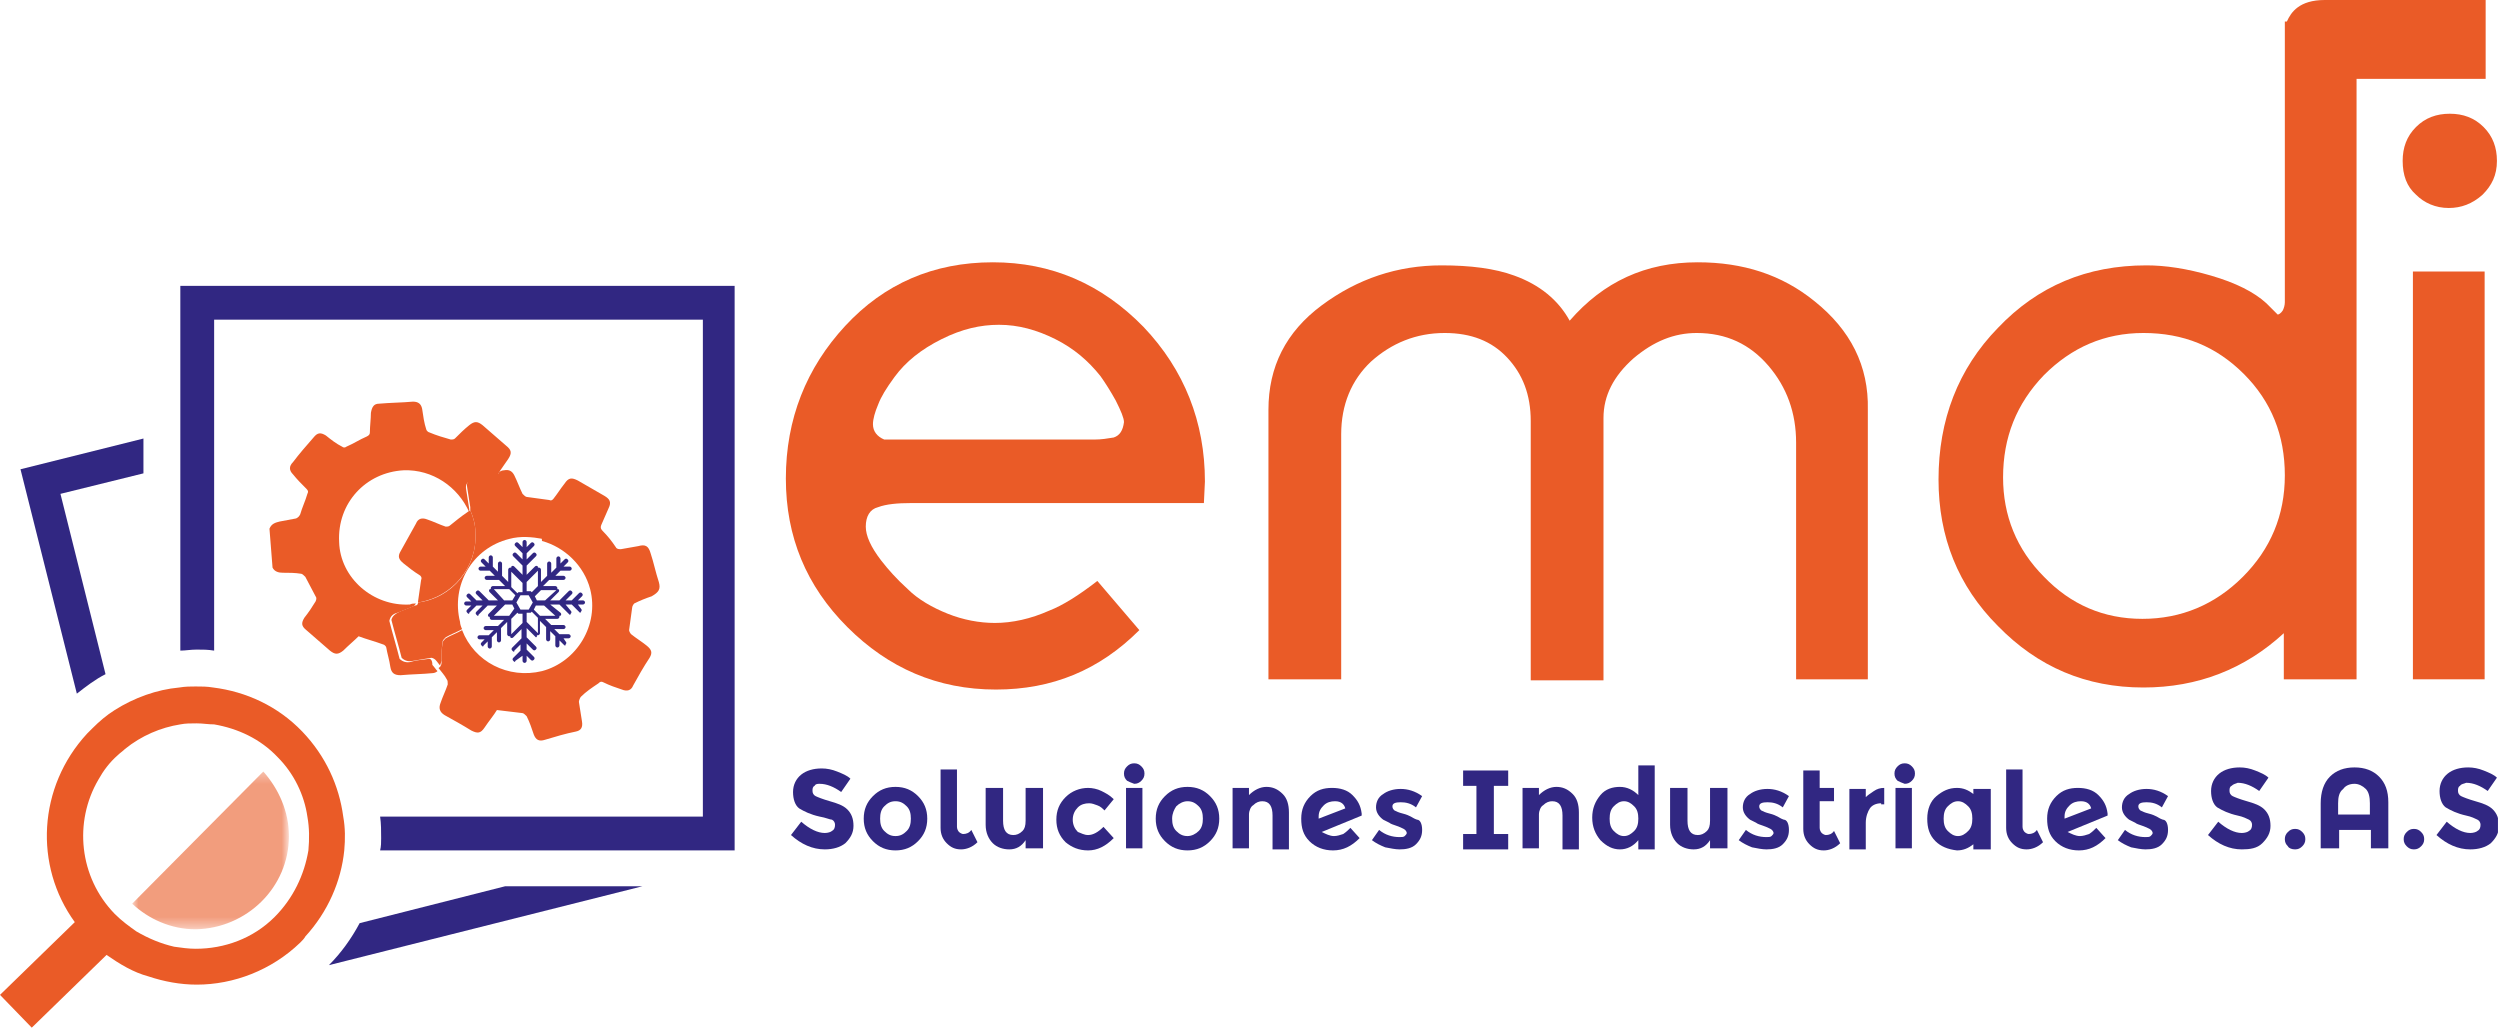 <svg width="244" height="101" viewBox="0 0 244 101" fill="none" xmlns="http://www.w3.org/2000/svg">
<g clip-path="url(#clip0_2_130)">
<path d="M33.5 79.7C33.1 76.7 31.8 73.8 29.5 71.4C27.1 68.9 24 67.5 20.8 67.1C20.2 67 19.7 67 19.1 67C18.6 67 18.1 67 17.5 67.1C15.3 67.3 13.1 68.1 11.2 69.3C10.4 69.8 9.7 70.4 9 71.1C8.8 71.3 8.7 71.4 8.5 71.6C3.7 76.8 3.3 84.5 7.3 90L0 97.1L3.1 100.3L10.4 93.2C11.7 94.1 13 94.9 14.5 95.3C16 95.8 17.6 96.1 19.2 96.1C22.8 96.1 26.5 94.7 29.3 92C29.5 91.8 29.7 91.6 29.8 91.4C32 89 33.3 86 33.6 83C33.7 81.9 33.7 80.8 33.5 79.7ZM26.8 89.5C24.7 91.6 21.9 92.6 19.1 92.6C18.4 92.6 17.7 92.5 17 92.4C15.7 92.1 14.5 91.6 13.3 90.9C12.6 90.4 11.9 89.9 11.2 89.2C7.7 85.6 7.2 80.2 9.6 76.1C10.1 75.2 10.7 74.4 11.5 73.7C11.7 73.5 12 73.3 12.2 73.1C13.8 71.8 15.7 71 17.6 70.7C18.1 70.6 18.6 70.6 19.2 70.6C19.8 70.6 20.3 70.7 20.9 70.7C23.2 71.1 25.4 72.1 27.1 73.9C28.7 75.5 29.7 77.6 30 79.7C30.2 80.8 30.2 81.9 30.1 83C29.7 85.4 28.6 87.7 26.8 89.5Z" fill="#EA5B27"/>
<path d="M7.5 67.7C8.4 67 9.3 66.3 10.3 65.8L5.9 48.2L14 46.2V42.8L2 45.8L7.5 67.7Z" fill="#312782"/>
<path d="M35.1 90.1C34.3 91.6 33.3 93 32.1 94.2L62.7 86.5H49.3L35.1 90.1Z" fill="#312782"/>
<path d="M17.6 27.9V41.9V45.3V63.5C18.1 63.5 18.6 63.4 19.2 63.4C19.8 63.4 20.3 63.4 20.9 63.5V44.5V41.1V31.2H68.6V79.7H65.6H62.3H37.1C37.2 80.4 37.2 81.1 37.2 81.8C37.2 82.2 37.2 82.6 37.1 83H63H66.3H71.7V27.9H17.6Z" fill="#312782"/>
<path d="M41.9 64.3C41.3 64.4 40.7 64.4 40.1 64.6C39.7 64.7 39.3 64.6 39 64.3C38.7 63.1 38.3 61.8 38 60.6C38.1 60.1 38.4 59.9 38.8 59.8C39.3 59.6 39.8 59.4 40.3 59.2C40.5 59.1 40.5 59 40.6 58.9C40.4 58.9 40.2 58.9 40 59C36.4 59.2 33.2 56.4 33.1 52.9C32.9 49.1 35.7 46.1 39.4 45.9C42.2 45.8 44.7 47.5 45.8 50C45.8 49.9 45.8 49.8 45.8 49.7C45.7 49.1 45.6 48.4 45.5 47.8C45.4 47.3 45.6 47 46.1 46.8C47 46.5 47.8 46.3 48.7 46.1C49 45.7 49.3 45.2 49.6 44.8C50 44.2 49.9 43.9 49.4 43.5C48.6 42.8 47.9 42.2 47.1 41.5C46.6 41.1 46.3 41.1 45.8 41.5C45.3 41.9 44.9 42.3 44.4 42.8C44.3 42.9 44.1 42.9 44 42.9C43.3 42.7 42.6 42.5 41.9 42.2C41.8 42.2 41.6 42 41.6 41.9C41.4 41.3 41.3 40.6 41.2 39.9C41.1 39.4 40.8 39.2 40.3 39.2C39.2 39.3 38.1 39.3 37 39.4C36.5 39.4 36.3 39.7 36.2 40.3C36.2 40.9 36.1 41.6 36.1 42.2C36.1 42.4 36 42.5 35.8 42.6C35.1 42.9 34.5 43.3 33.8 43.6C33.7 43.7 33.5 43.7 33.4 43.6C32.8 43.3 32.3 42.9 31.8 42.5C31.3 42.2 31 42.2 30.6 42.7C29.9 43.5 29.2 44.3 28.6 45.1C28.2 45.5 28.2 45.9 28.6 46.3C29 46.8 29.4 47.2 29.9 47.7C30.1 47.9 30.1 48 30 48.2C29.8 48.9 29.5 49.5 29.3 50.2C29.2 50.4 29.1 50.5 28.9 50.6C28.4 50.7 27.8 50.8 27.3 50.9C26.9 51 26.5 51.1 26.3 51.6L26.6 55.4C26.8 55.8 27.2 55.9 27.6 55.9C28.2 55.9 28.8 55.9 29.4 56C29.5 56 29.7 56.2 29.8 56.3C30.1 56.9 30.5 57.6 30.8 58.2C30.9 58.3 30.9 58.5 30.8 58.7C30.5 59.2 30.1 59.8 29.7 60.3C29.4 60.8 29.4 61.1 29.9 61.5C30.7 62.2 31.4 62.8 32.2 63.5C32.7 63.9 33 63.9 33.5 63.5C34 63 34.6 62.5 35 62.1C35.8 62.4 36.6 62.6 37.4 62.9C37.5 62.9 37.7 63.1 37.7 63.2C37.8 63.8 38 64.4 38.1 65.1C38.2 65.7 38.5 65.9 39.1 65.9C40.2 65.8 41.2 65.8 42.2 65.7C42.4 65.7 42.6 65.6 42.7 65.5C42.5 65.3 42.4 65.1 42.2 64.9C42.2 64.4 42 64.3 41.9 64.3Z" fill="#EA5B27"/>
<path d="M64.3 56.8C64 55.9 63.8 54.9 63.5 54C63.3 53.3 63 53.1 62.3 53.3C61.7 53.4 61.2 53.5 60.6 53.6C60.4 53.6 60.2 53.6 60.1 53.4C59.7 52.8 59.3 52.3 58.8 51.8C58.6 51.6 58.6 51.4 58.7 51.2C58.9 50.7 59.2 50.1 59.4 49.6C59.7 49 59.5 48.7 59 48.4C58.1 47.9 57.3 47.4 56.4 46.9C55.8 46.6 55.5 46.6 55.1 47.2C54.7 47.7 54.4 48.2 54 48.7C53.9 48.8 53.8 48.9 53.6 48.8C52.9 48.7 52.1 48.6 51.4 48.5C51.3 48.5 51.1 48.3 51 48.2C50.7 47.6 50.5 47 50.2 46.4C50 46 49.7 45.8 49.2 45.9C49 45.9 48.8 46 48.7 46.1C48.7 46.2 48.6 46.2 48.6 46.3C48.5 46.5 48.4 46.7 48.6 46.9C48.9 47.5 49.3 48.1 49.5 48.7C49.6 48.9 49.7 49 50 49C50.6 49 51.2 49 51.7 49.1C52.4 49.1 52.6 49.4 52.7 50.1C52.8 51 52.8 51.9 52.9 52.8C55.1 53.4 57 55.2 57.6 57.5C58.5 61 56.3 64.6 52.9 65.5C49.6 66.3 46.3 64.6 45.1 61.5C44.6 61.8 44 62 43.5 62.3C43.4 62.4 43.2 62.6 43.2 62.7C43.1 63.3 43.1 64 43.1 64.6C43.1 64.9 43 65.1 42.8 65.2C43.1 65.6 43.4 65.9 43.6 66.3C43.7 66.4 43.7 66.6 43.7 66.8C43.5 67.4 43.2 68 43 68.6C42.8 69.1 42.9 69.5 43.4 69.8C44.3 70.3 45.2 70.8 46 71.3C46.6 71.6 46.9 71.6 47.3 71C47.7 70.4 48.2 69.8 48.5 69.3C49.4 69.4 50.2 69.5 51 69.6C51.1 69.6 51.3 69.8 51.4 69.9C51.7 70.5 51.9 71.1 52.1 71.7C52.3 72.2 52.6 72.4 53.2 72.2C54.2 71.9 55.2 71.6 56.2 71.4C56.7 71.3 56.9 71 56.8 70.4C56.7 69.8 56.6 69.1 56.5 68.5C56.5 68.4 56.6 68.1 56.7 68C57.2 67.5 57.8 67.1 58.4 66.7C58.6 66.5 58.7 66.5 58.9 66.6C59.5 66.9 60.1 67.1 60.7 67.3C61.2 67.5 61.6 67.4 61.8 66.9C62.3 66 62.8 65.1 63.4 64.2C63.7 63.7 63.6 63.4 63.1 63C62.6 62.6 62.1 62.3 61.6 61.9C61.5 61.8 61.4 61.6 61.4 61.5C61.5 60.8 61.6 60 61.7 59.3C61.7 59.2 61.8 59 61.9 58.9C62.5 58.6 63 58.4 63.6 58.2C64.3 57.8 64.5 57.5 64.3 56.8Z" fill="#EA5B27"/>
<path d="M45.6 50C45 50.4 44.4 50.9 43.9 51.3C43.8 51.4 43.6 51.4 43.5 51.4C42.9 51.2 42.3 50.9 41.7 50.7C41.2 50.5 40.8 50.6 40.6 51.1C40.1 52 39.6 52.9 39.1 53.8C38.8 54.3 38.9 54.6 39.4 55C39.9 55.4 40.4 55.8 40.9 56.1C41.1 56.2 41.2 56.4 41.1 56.6C41 57.3 40.9 58 40.8 58.7C40.8 58.8 40.8 58.8 40.8 58.8C44.1 58.3 46.6 55.4 46.4 52C46.4 51.2 46.2 50.5 45.9 49.8C45.8 49.9 45.7 49.9 45.6 50Z" fill="#EA5B27"/>
<path d="M43.1 64.5C43.1 63.9 43.1 63.2 43.2 62.6C43.2 62.5 43.4 62.3 43.5 62.2C44 61.9 44.6 61.7 45.1 61.4C45 61.2 44.9 60.9 44.9 60.7C44 57.1 46.1 53.5 49.7 52.6C50.8 52.3 51.9 52.4 53 52.6C52.9 51.7 52.9 50.8 52.8 49.9C52.7 49.2 52.5 49 51.8 48.9C51.2 48.9 50.6 48.8 50.1 48.8C49.9 48.8 49.7 48.7 49.6 48.5C49.3 47.9 49 47.3 48.7 46.7C48.6 46.5 48.6 46.3 48.7 46.1C48.7 46 48.8 46 48.8 45.9C47.9 46.1 47.1 46.4 46.2 46.6C45.7 46.7 45.5 47.1 45.6 47.6C45.7 48.2 45.8 48.9 45.9 49.5C45.9 49.6 45.9 49.7 45.9 49.8C46.2 50.5 46.4 51.2 46.4 52C46.6 55.4 44.1 58.4 40.8 58.8C40.8 59 40.7 59.1 40.5 59.1C40 59.3 39.5 59.5 39 59.7C38.6 59.9 38.3 60.1 38.2 60.5C38.5 61.7 38.9 63 39.2 64.2C39.5 64.5 39.9 64.6 40.3 64.5C40.9 64.4 41.5 64.3 42.1 64.2C42.2 64.2 42.4 64.3 42.5 64.4C42.7 64.6 42.8 64.8 43 65C42.9 65 43 64.8 43.1 64.5Z" fill="#EA5B27"/>
<g opacity="0.6">
<mask id="mask0_2_130" style="mask-type:luminance" maskUnits="userSpaceOnUse" x="12" y="75" width="17" height="16">
<path d="M28.1 75.3H12.9V90.6H28.1V75.3Z" fill="white"/>
</mask>
<g mask="url(#mask0_2_130)">
<path d="M28.2 81.6C28.2 79.2 27.2 77 25.7 75.3L12.9 88.2C14.5 89.7 16.7 90.7 19.1 90.7C24.1 90.6 28.2 86.6 28.2 81.6Z" fill="#EA5B27"/>
</g>
</g>
<path d="M96.9 25.6C91.1 25.6 86.3 27.7 82.5 31.8C78.7 35.9 76.7 40.9 76.7 46.7C76.7 52.4 78.7 57.2 82.7 61.2C86.7 65.2 91.5 67.3 97.2 67.3C102.7 67.3 107.3 65.4 111.2 61.5L107.1 56.7C105.3 58.1 103.7 59.1 102.4 59.6C100.6 60.4 98.8 60.8 97.1 60.8C95.6 60.8 94 60.5 92.5 59.9C91 59.3 89.6 58.5 88.6 57.5C87.5 56.5 86.7 55.6 86 54.7C85 53.4 84.5 52.3 84.5 51.4C84.5 50.4 84.9 49.7 85.7 49.5C86.5 49.2 87.6 49.1 88.9 49.1H117.5L117.6 47C117.6 41.2 115.6 36.1 111.6 31.9C107.5 27.7 102.6 25.6 96.9 25.6ZM108.7 42.7C108.1 42.8 107.5 42.9 106.8 42.9H105.6H88.4H86.3C85.6 42.6 85.2 42.1 85.2 41.4C85.2 40.9 85.4 40.2 85.7 39.5C86 38.7 86.5 37.9 87.3 36.8C88.4 35.3 89.9 34.1 91.9 33.1C93.9 32.1 95.7 31.7 97.5 31.7C99.4 31.7 101.2 32.2 103 33.1C104.8 34 106.2 35.2 107.4 36.7C107.9 37.4 108.4 38.2 108.9 39.1C109.4 40.1 109.7 40.8 109.7 41.2C109.6 42 109.3 42.5 108.7 42.7Z" fill="#EA5B27"/>
<path d="M177.1 29.4C173.9 26.8 170.1 25.6 165.7 25.6C160.6 25.6 156.5 27.5 153.2 31.3C152.1 29.3 150.3 27.8 147.8 26.9C145.9 26.2 143.5 25.9 140.7 25.9C136.4 25.9 132.5 27.2 129 29.8C125.5 32.4 123.8 35.8 123.8 40V66.3H130.9V42.4C130.9 39.5 131.9 37.1 133.8 35.3C135.8 33.5 138.2 32.5 141 32.5C143.6 32.5 145.6 33.3 147.1 34.9C148.6 36.5 149.4 38.5 149.4 41.1V66.4H156.5V40.8C156.5 38.6 157.5 36.7 159.4 35C161.4 33.3 163.4 32.5 165.6 32.5C168.5 32.5 170.8 33.6 172.6 35.7C174.4 37.8 175.3 40.3 175.3 43.2V66.3H182.3V40C182.4 35.7 180.6 32.2 177.1 29.4Z" fill="#EA5B27"/>
<path d="M242.5 26.5H235.5V66.3H242.5V26.5Z" fill="#EA5B27"/>
<path d="M239 20.3C240.2 20.3 241.3 19.9 242.3 19C243.2 18.1 243.7 17.1 243.7 15.7C243.7 14.4 243.3 13.3 242.4 12.4C241.5 11.5 240.4 11.1 239.1 11.1C237.8 11.1 236.7 11.5 235.8 12.4C234.9 13.3 234.5 14.4 234.5 15.7C234.5 17.1 234.9 18.2 235.8 19C236.6 19.8 237.7 20.3 239 20.3Z" fill="#EA5B27"/>
<path d="M242.6 7.7V0H226.9C224.4 0 223.6 1.2 223.2 2.1H223V3V7.5V7.8V11.2V14V29.5C223 29.8 222.9 30.1 222.8 30.3C222.6 30.6 222.4 30.7 222.3 30.7C221.9 30.3 221.6 30 221.2 29.6C220 28.5 218.2 27.6 215.8 26.9C213.4 26.2 211.3 25.9 209.5 25.9C203.7 25.9 198.9 27.9 195 32C191.1 36 189.2 41 189.2 46.8C189.2 52.4 191.1 57.2 195 61.1C198.9 65.1 203.6 67.1 209.2 67.1C214.5 67.1 219.1 65.3 222.9 61.8V66.3H230V46.2V13.9V7.7H242.6ZM218.9 56.3C216.2 59 212.9 60.4 209.1 60.4C205.3 60.4 202.1 59 199.5 56.3C196.8 53.6 195.5 50.3 195.5 46.6C195.5 42.7 196.8 39.4 199.5 36.6C202.2 33.9 205.4 32.5 209.2 32.5C213.1 32.5 216.3 33.8 219 36.5C221.7 39.2 223 42.5 223 46.4C223 50.3 221.6 53.6 218.9 56.3Z" fill="#EA5B27"/>
<path d="M79.5 76.7C79.3 76.8 79.3 77 79.3 77.2C79.3 77.4 79.4 77.6 79.6 77.7C79.8 77.8 80.3 78 81 78.2C81.7 78.4 82.3 78.6 82.7 79C83.1 79.4 83.3 79.9 83.3 80.6C83.3 81.3 83 81.8 82.5 82.3C82 82.7 81.3 82.9 80.5 82.9C79.3 82.9 78.2 82.4 77.2 81.5L78.2 80.2C79 80.9 79.8 81.3 80.5 81.3C80.8 81.3 81.1 81.2 81.2 81.1C81.4 81 81.5 80.8 81.5 80.5C81.5 80.3 81.4 80.1 81.2 80C81 80 80.6 79.8 80 79.7C79.1 79.5 78.5 79.2 78 78.9C77.6 78.6 77.4 78 77.4 77.3C77.4 76.6 77.7 76 78.2 75.6C78.7 75.2 79.4 75 80.2 75C80.7 75 81.2 75.1 81.7 75.3C82.2 75.5 82.7 75.7 83 76L82.1 77.3C81.4 76.8 80.7 76.5 80 76.5C79.8 76.5 79.6 76.5 79.5 76.7Z" fill="#312782"/>
<path d="M90.5 79.9C90.5 80.8 90.2 81.5 89.6 82.1C89 82.7 88.3 83 87.4 83C86.5 83 85.8 82.7 85.2 82.1C84.6 81.5 84.3 80.8 84.3 79.9C84.3 79 84.6 78.3 85.2 77.7C85.8 77.1 86.5 76.8 87.4 76.8C88.3 76.8 89 77.1 89.6 77.7C90.2 78.3 90.5 79 90.5 79.9ZM85.9 79.9C85.9 80.4 86 80.8 86.3 81.1C86.6 81.4 86.9 81.6 87.4 81.6C87.9 81.6 88.2 81.4 88.5 81.1C88.8 80.8 88.9 80.4 88.9 79.9C88.9 79.4 88.8 79 88.5 78.7C88.2 78.4 87.9 78.2 87.4 78.2C86.9 78.2 86.6 78.4 86.3 78.7C86 79 85.9 79.4 85.9 79.9Z" fill="#312782"/>
<path d="M93.4 75.1V80.7C93.4 80.9 93.5 81.1 93.6 81.2C93.7 81.3 93.9 81.4 94 81.4C94.3 81.4 94.6 81.3 94.8 81L95.4 82.2C94.9 82.7 94.3 82.9 93.8 82.9C93.2 82.9 92.8 82.7 92.4 82.3C92 81.9 91.8 81.4 91.8 80.8V75.1H93.4Z" fill="#312782"/>
<path d="M100.1 80.1V76.9H101.8V82.8H100.1V82C99.7 82.6 99.2 82.9 98.5 82.9C97.9 82.9 97.3 82.7 96.9 82.3C96.5 81.9 96.2 81.3 96.2 80.5V76.9H97.9V80.1C97.9 81 98.2 81.5 98.9 81.5C99.2 81.5 99.5 81.4 99.8 81.1C100 80.9 100.1 80.6 100.1 80.1Z" fill="#312782"/>
<path d="M106.2 81.5C106.7 81.5 107.2 81.2 107.7 80.7L108.7 81.8C107.9 82.6 107.1 83 106.2 83C105.3 83 104.6 82.7 104 82.2C103.4 81.6 103.1 80.9 103.1 80C103.1 79.1 103.4 78.4 104 77.8C104.6 77.2 105.4 76.9 106.2 76.9C106.6 76.9 107.1 77 107.5 77.2C107.9 77.4 108.3 77.6 108.7 78L107.8 79.1C107.6 78.9 107.4 78.7 107.1 78.6C106.8 78.5 106.6 78.4 106.3 78.4C105.9 78.4 105.5 78.5 105.2 78.8C104.9 79.1 104.7 79.5 104.7 80C104.7 80.5 104.9 80.9 105.2 81.2C105.5 81.3 105.8 81.5 106.2 81.5Z" fill="#312782"/>
<path d="M110 76.2C109.8 76 109.7 75.8 109.7 75.5C109.7 75.2 109.8 75 110 74.8C110.2 74.6 110.4 74.5 110.7 74.5C111 74.5 111.2 74.6 111.4 74.8C111.6 75 111.7 75.2 111.7 75.5C111.7 75.8 111.6 76 111.4 76.2C111.2 76.4 111 76.5 110.7 76.5C110.4 76.4 110.2 76.3 110 76.2ZM111.5 82.8H109.9V76.9H111.5V82.8Z" fill="#312782"/>
<path d="M119 79.9C119 80.8 118.7 81.5 118.1 82.1C117.5 82.7 116.8 83 115.9 83C115 83 114.3 82.7 113.7 82.1C113.1 81.5 112.8 80.8 112.8 79.9C112.8 79 113.1 78.3 113.7 77.7C114.3 77.1 115 76.8 115.9 76.8C116.8 76.8 117.5 77.1 118.1 77.7C118.7 78.3 119 79 119 79.9ZM114.4 79.9C114.4 80.4 114.5 80.8 114.8 81.1C115.1 81.4 115.4 81.6 115.9 81.6C116.3 81.6 116.7 81.4 117 81.1C117.3 80.8 117.4 80.4 117.4 79.9C117.4 79.4 117.3 79 117 78.7C116.7 78.4 116.4 78.2 115.9 78.2C115.5 78.2 115.1 78.4 114.8 78.7C114.6 79 114.4 79.4 114.4 79.9Z" fill="#312782"/>
<path d="M121.9 79.5V82.8H120.3V76.9H121.9V77.6C122.4 77.1 123 76.8 123.6 76.8C124.2 76.8 124.7 77 125.2 77.5C125.6 77.9 125.8 78.5 125.8 79.3V82.9H124.2V79.6C124.2 78.7 123.9 78.2 123.2 78.2C122.9 78.2 122.6 78.3 122.3 78.6C122.1 78.7 121.9 79.1 121.9 79.5Z" fill="#312782"/>
<path d="M130.2 81.6C130.5 81.6 130.8 81.5 131.1 81.4C131.4 81.2 131.6 81 131.8 80.8L132.7 81.8C131.9 82.6 131.1 83 130.1 83C129.2 83 128.4 82.7 127.8 82.1C127.2 81.5 127 80.8 127 79.9C127 79 127.3 78.3 127.9 77.7C128.5 77.1 129.2 76.9 130 76.9C130.8 76.9 131.5 77.1 132 77.6C132.5 78.1 132.8 78.6 132.9 79.4V79.6L129 81.2C129.4 81.4 129.8 81.6 130.2 81.6ZM130.3 78.2C129.9 78.2 129.5 78.3 129.2 78.6C128.9 78.9 128.7 79.2 128.7 79.7C128.7 79.8 128.7 79.9 128.7 79.9L131.3 78.9C131.2 78.5 130.9 78.2 130.3 78.2Z" fill="#312782"/>
<path d="M138.8 81C138.8 81.6 138.6 82 138.2 82.4C137.8 82.8 137.2 82.9 136.6 82.9C136.2 82.9 135.7 82.8 135.2 82.7C134.7 82.5 134.3 82.3 133.9 82L134.6 81C135.2 81.5 135.9 81.7 136.6 81.7C136.8 81.7 137 81.7 137.1 81.6C137.2 81.5 137.3 81.4 137.3 81.3C137.3 81.2 137.2 81 137 80.9C136.8 80.8 136.6 80.7 136.3 80.6C136 80.5 135.7 80.4 135.6 80.3C135.4 80.2 135.2 80.1 135 80C134.6 79.7 134.3 79.3 134.3 78.8C134.3 78.3 134.5 77.8 135 77.5C135.4 77.2 136 77 136.7 77C137.4 77 138.1 77.2 138.8 77.7L138.2 78.8C137.7 78.4 137.2 78.3 136.7 78.3C136.2 78.3 135.9 78.4 135.9 78.7C135.9 78.9 136 79 136.1 79.1C136.3 79.2 136.5 79.3 136.9 79.4C137.3 79.5 137.5 79.6 137.7 79.7C137.9 79.8 138 79.9 138.3 80C138.6 80 138.8 80.4 138.8 81Z" fill="#312782"/>
<path d="M147.2 81.4V82.9H142.8V81.4H144.1V76.7H142.8V75.2H147.2V76.7H145.8V81.4H147.2Z" fill="#312782"/>
<path d="M150.2 79.5V82.8H148.6V76.9H150.2V77.6C150.7 77.1 151.3 76.8 151.9 76.8C152.5 76.8 153 77 153.5 77.5C153.9 77.9 154.1 78.5 154.1 79.3V82.9H152.5V79.6C152.5 78.7 152.2 78.2 151.5 78.2C151.2 78.2 150.9 78.3 150.6 78.6C150.4 78.7 150.2 79.1 150.2 79.5Z" fill="#312782"/>
<path d="M158.1 82.9C157.4 82.9 156.8 82.6 156.2 82C155.7 81.4 155.4 80.7 155.4 79.8C155.4 78.9 155.7 78.2 156.2 77.6C156.7 77 157.4 76.8 158.1 76.8C158.8 76.8 159.4 77.1 159.9 77.6V74.7H161.5V82.9H159.9V82C159.4 82.6 158.8 82.9 158.1 82.9ZM157.1 79.9C157.1 80.4 157.2 80.8 157.5 81.1C157.8 81.4 158.1 81.6 158.5 81.6C158.9 81.6 159.2 81.4 159.5 81.1C159.8 80.8 159.9 80.4 159.9 79.9C159.9 79.4 159.8 79 159.5 78.7C159.2 78.4 158.9 78.2 158.5 78.2C158.1 78.2 157.8 78.4 157.5 78.7C157.2 79 157.1 79.4 157.1 79.9Z" fill="#312782"/>
<path d="M166.9 80.1V76.9H168.6V82.8H166.9V82C166.5 82.6 166 82.9 165.3 82.9C164.7 82.9 164.1 82.7 163.7 82.3C163.3 81.9 163 81.3 163 80.5V76.9H164.7V80.1C164.7 81 165 81.5 165.7 81.5C166 81.5 166.3 81.4 166.6 81.1C166.8 80.9 166.9 80.6 166.9 80.1Z" fill="#312782"/>
<path d="M174.6 81C174.6 81.6 174.4 82 174 82.4C173.6 82.8 173 82.9 172.4 82.9C172 82.9 171.5 82.8 171 82.7C170.5 82.5 170.1 82.3 169.7 82L170.4 81C171 81.5 171.7 81.7 172.4 81.7C172.6 81.7 172.8 81.7 172.9 81.6C173 81.5 173.1 81.4 173.1 81.3C173.1 81.2 173 81 172.8 80.9C172.6 80.8 172.4 80.7 172.1 80.6C171.8 80.5 171.5 80.4 171.4 80.3C171.2 80.2 171 80.1 170.8 80C170.4 79.7 170.1 79.3 170.1 78.8C170.1 78.3 170.3 77.8 170.8 77.5C171.2 77.2 171.8 77 172.5 77C173.2 77 173.9 77.2 174.6 77.7L174 78.8C173.5 78.4 173 78.3 172.5 78.3C172 78.3 171.7 78.4 171.7 78.7C171.7 78.9 171.8 79 171.9 79.1C172.1 79.2 172.3 79.3 172.7 79.4C173.1 79.5 173.3 79.6 173.5 79.7C173.7 79.8 173.8 79.9 174.1 80C174.4 80 174.6 80.4 174.6 81Z" fill="#312782"/>
<path d="M177.6 75.1V76.9H179V78.2H177.6V80.8C177.6 81 177.7 81.2 177.8 81.3C177.9 81.4 178.1 81.5 178.2 81.5C178.5 81.5 178.8 81.4 179 81.1L179.6 82.3C179.1 82.8 178.5 83 178 83C177.4 83 177 82.8 176.6 82.4C176.2 82 176 81.5 176 80.9V75.2H177.6V75.1Z" fill="#312782"/>
<path d="M183.6 78.4C183.1 78.4 182.7 78.6 182.5 78.9C182.3 79.2 182.1 79.7 182.1 80.3V82.9H180.5V77H182.1V77.8C182.3 77.6 182.6 77.4 182.9 77.2C183.2 77 183.5 76.9 183.9 76.9V78.5H183.6V78.4Z" fill="#312782"/>
<path d="M185.2 76.2C185 76 184.9 75.8 184.9 75.5C184.9 75.2 185 75 185.2 74.8C185.4 74.6 185.6 74.5 185.9 74.5C186.2 74.5 186.4 74.6 186.6 74.8C186.8 75 186.9 75.2 186.9 75.5C186.9 75.8 186.8 76 186.6 76.2C186.4 76.4 186.2 76.5 185.9 76.5C185.6 76.4 185.4 76.3 185.2 76.2ZM186.7 82.8H185V76.9H186.6V82.8H186.7Z" fill="#312782"/>
<path d="M188.9 82.1C188.3 81.5 188.1 80.8 188.1 79.9C188.1 79 188.4 78.2 189 77.7C189.6 77.2 190.2 76.9 191 76.9C191.6 76.9 192.1 77.1 192.6 77.5V77H194.3V82.9H192.6V82.4C192.1 82.8 191.6 83 191 83C190.1 82.9 189.4 82.6 188.9 82.1ZM189.7 79.9C189.7 80.4 189.8 80.8 190.1 81.1C190.4 81.4 190.7 81.6 191.1 81.6C191.5 81.6 191.8 81.4 192.1 81.1C192.4 80.8 192.5 80.4 192.5 79.9C192.5 79.4 192.4 79 192.1 78.7C191.8 78.4 191.5 78.2 191.1 78.2C190.7 78.2 190.4 78.4 190.1 78.7C189.8 79 189.7 79.4 189.7 79.9Z" fill="#312782"/>
<path d="M197.4 75.1V80.7C197.4 80.9 197.5 81.1 197.6 81.2C197.7 81.3 197.9 81.4 198 81.4C198.3 81.4 198.6 81.3 198.8 81L199.4 82.2C198.9 82.7 198.3 82.9 197.8 82.9C197.2 82.9 196.8 82.7 196.4 82.3C196 81.9 195.8 81.4 195.8 80.8V75.1H197.4Z" fill="#312782"/>
<path d="M203 81.6C203.3 81.6 203.6 81.5 203.9 81.4C204.2 81.2 204.4 81 204.6 80.8L205.5 81.8C204.7 82.6 203.9 83 202.9 83C202 83 201.2 82.7 200.6 82.1C200 81.5 199.8 80.8 199.8 79.9C199.8 79 200.1 78.3 200.7 77.7C201.3 77.1 202 76.9 202.8 76.9C203.6 76.9 204.3 77.1 204.8 77.6C205.3 78.1 205.6 78.6 205.7 79.4V79.6L201.8 81.2C202.2 81.4 202.6 81.6 203 81.6ZM203.1 78.2C202.7 78.2 202.3 78.3 202 78.6C201.7 78.9 201.5 79.2 201.5 79.7C201.5 79.8 201.5 79.9 201.5 79.9L204.1 78.9C204 78.5 203.7 78.2 203.1 78.2Z" fill="#312782"/>
<path d="M211.6 81C211.6 81.6 211.4 82 211 82.4C210.6 82.8 210 82.9 209.4 82.9C209 82.9 208.5 82.8 208 82.7C207.5 82.5 207.1 82.3 206.7 82L207.4 81C208 81.5 208.7 81.7 209.4 81.7C209.6 81.7 209.8 81.7 209.9 81.6C210 81.5 210.1 81.4 210.1 81.3C210.1 81.2 210 81 209.8 80.9C209.6 80.8 209.4 80.7 209.1 80.6C208.8 80.5 208.5 80.4 208.4 80.3C208.2 80.2 208 80.1 207.8 80C207.4 79.7 207.1 79.3 207.1 78.8C207.1 78.3 207.3 77.8 207.8 77.5C208.2 77.2 208.8 77 209.5 77C210.2 77 210.9 77.2 211.6 77.7L211 78.8C210.5 78.4 210 78.3 209.5 78.3C209 78.3 208.7 78.4 208.7 78.7C208.7 78.9 208.8 79 208.9 79.1C209.1 79.2 209.3 79.3 209.7 79.4C210.1 79.5 210.3 79.6 210.5 79.7C210.7 79.8 210.8 79.9 211.1 80C211.4 80 211.6 80.4 211.6 81Z" fill="#312782"/>
<path d="M217.8 76.7C217.6 76.8 217.6 77 217.6 77.2C217.6 77.4 217.7 77.6 217.9 77.7C218.1 77.8 218.6 78 219.3 78.2C220 78.4 220.6 78.6 221 79C221.4 79.4 221.6 79.9 221.6 80.6C221.6 81.3 221.3 81.8 220.8 82.3C220.3 82.8 219.6 82.9 218.8 82.9C217.6 82.9 216.5 82.4 215.5 81.5L216.5 80.2C217.3 80.9 218.1 81.3 218.8 81.3C219.1 81.3 219.4 81.2 219.5 81.1C219.7 81 219.8 80.8 219.8 80.5C219.8 80.3 219.7 80.1 219.5 80C219.3 79.9 218.9 79.7 218.4 79.6C217.5 79.4 216.9 79.1 216.4 78.8C216 78.5 215.8 77.9 215.8 77.2C215.8 76.5 216.1 75.9 216.6 75.5C217.1 75.1 217.8 74.9 218.6 74.9C219.1 74.9 219.6 75 220.1 75.2C220.6 75.4 221.1 75.6 221.4 75.9L220.5 77.2C219.8 76.7 219.1 76.4 218.4 76.4C218.2 76.5 218 76.5 217.8 76.7Z" fill="#312782"/>
<path d="M223.3 82.6C223.1 82.4 223 82.2 223 81.9C223 81.6 223.1 81.4 223.3 81.2C223.5 81 223.7 80.9 224 80.9C224.3 80.9 224.5 81 224.7 81.2C224.9 81.4 225 81.6 225 81.9C225 82.2 224.9 82.4 224.7 82.6C224.5 82.8 224.3 82.9 224 82.9C223.7 82.9 223.4 82.8 223.3 82.6Z" fill="#312782"/>
<path d="M226.5 82.8V78.4C226.5 77.3 226.8 76.4 227.4 75.8C228 75.2 228.8 74.9 229.8 74.9C230.8 74.9 231.6 75.2 232.2 75.8C232.8 76.4 233.1 77.2 233.1 78.3V82.8H231.4V81H228.3V82.8H226.5ZM228.2 78.4V79.5H231.3V78.4C231.3 77.8 231.2 77.3 230.9 77C230.6 76.7 230.2 76.5 229.8 76.5C229.3 76.5 228.9 76.7 228.7 77C228.3 77.3 228.2 77.8 228.2 78.4Z" fill="#312782"/>
<path d="M234.9 82.6C234.7 82.4 234.6 82.2 234.6 81.9C234.6 81.6 234.7 81.4 234.9 81.2C235.1 81 235.3 80.9 235.6 80.9C235.9 80.9 236.1 81 236.3 81.2C236.5 81.4 236.6 81.6 236.6 81.9C236.6 82.2 236.5 82.4 236.3 82.6C236.1 82.8 235.9 82.9 235.6 82.9C235.3 82.9 235.1 82.8 234.9 82.6Z" fill="#312782"/>
<path d="M240.1 76.7C239.9 76.8 239.9 77 239.9 77.2C239.9 77.4 240 77.6 240.2 77.7C240.4 77.8 240.9 78 241.6 78.2C242.3 78.4 242.9 78.6 243.3 79C243.7 79.4 243.9 79.9 243.9 80.6C243.9 81.3 243.6 81.8 243.1 82.3C242.6 82.7 241.9 82.9 241.1 82.9C239.9 82.9 238.8 82.4 237.8 81.5L238.8 80.2C239.6 80.9 240.4 81.3 241.1 81.3C241.4 81.3 241.7 81.2 241.8 81.1C242 81 242.1 80.8 242.1 80.5C242.1 80.3 242 80.1 241.8 80C241.6 79.9 241.2 79.7 240.7 79.6C239.8 79.4 239.2 79.1 238.7 78.8C238.3 78.5 238.1 77.9 238.1 77.2C238.1 76.5 238.4 75.9 238.9 75.5C239.4 75.1 240.1 74.9 240.9 74.9C241.4 74.9 241.9 75 242.4 75.2C242.9 75.4 243.4 75.6 243.7 75.9L242.8 77.2C242.1 76.7 241.4 76.4 240.7 76.4C240.5 76.5 240.2 76.5 240.1 76.7Z" fill="#312782"/>
<path d="M56.9 58.6H56.4L56.8 58.2C56.9 58.1 56.9 58 56.8 57.9C56.7 57.8 56.6 57.8 56.5 57.9L55.8 58.6H55.2L55.8 58C55.9 57.9 55.9 57.8 55.8 57.7C55.7 57.6 55.6 57.6 55.5 57.7L54.6 58.6H53.7L54.5 57.8C54.6 57.7 54.6 57.6 54.5 57.5H54.4V57.4C54.4 57.3 54.3 57.2 54.2 57.2H53L53.6 56.6H55C55.1 56.6 55.2 56.5 55.2 56.4C55.2 56.3 55.1 56.2 55 56.2H54.2L54.7 55.7H55.6C55.7 55.7 55.8 55.6 55.8 55.5C55.8 55.4 55.7 55.3 55.6 55.3H55L55.4 54.9C55.5 54.8 55.5 54.7 55.4 54.6C55.3 54.5 55.2 54.5 55.1 54.6L54.7 55V54.5C54.7 54.4 54.6 54.3 54.5 54.3C54.4 54.3 54.3 54.4 54.3 54.5V55.4L53.8 55.9V55C53.8 54.9 53.7 54.8 53.6 54.8C53.5 54.8 53.4 54.9 53.4 55V56.2L52.8 56.8V55.6C52.8 55.5 52.7 55.4 52.6 55.4H52.5V55.3C52.4 55.2 52.3 55.2 52.2 55.3L51.4 56.1V55.2L52.3 54.3C52.4 54.2 52.4 54.1 52.3 54C52.2 53.9 52.1 53.9 52 54L51.4 54.6V54L52.1 53.3C52.2 53.2 52.2 53.1 52.1 53C52 52.9 51.9 52.9 51.8 53L51.4 53.4V52.9C51.4 52.8 51.3 52.7 51.2 52.7C51.1 52.7 51 52.8 51 52.9V53.4L50.6 53C50.5 52.9 50.4 52.9 50.3 53C50.2 53.1 50.2 53.2 50.3 53.3L51 54V54.6L50.4 54C50.3 53.9 50.2 53.9 50.1 54C50 54.1 50 54.2 50.1 54.3L51 55.2V56.1L50.2 55.3C50.1 55.2 50 55.2 49.9 55.3V55.4H49.8C49.7 55.4 49.6 55.5 49.6 55.6V56.8L49 56.2V55C49 54.9 48.9 54.8 48.8 54.8C48.7 54.8 48.6 54.9 48.6 55V55.8L48.1 55.3V54.4C48.1 54.3 48 54.2 47.9 54.2C47.8 54.2 47.7 54.3 47.7 54.4V55L47.3 54.6C47.2 54.5 47.1 54.5 47 54.6C46.9 54.7 46.9 54.8 47 54.9L47.4 55.3H46.9C46.8 55.3 46.7 55.4 46.7 55.5C46.7 55.6 46.8 55.7 46.9 55.7H47.8L48.3 56.2H47.5C47.4 56.2 47.3 56.3 47.3 56.4C47.3 56.5 47.4 56.6 47.5 56.6H48.7L49.3 57.2H48.1C48 57.2 47.9 57.3 47.9 57.4V57.5H47.8C47.7 57.6 47.7 57.7 47.8 57.8L48.6 58.6H47.7L46.8 57.7C46.7 57.6 46.6 57.6 46.5 57.7C46.4 57.8 46.4 57.9 46.5 58L47.1 58.6H46.5L45.9 58C45.8 57.9 45.7 57.9 45.6 58C45.5 58.1 45.5 58.2 45.6 58.3L46 58.7H45.5C45.4 58.7 45.3 58.8 45.3 58.9C45.3 59 45.4 59.1 45.5 59.1H46L45.6 59.5C45.5 59.6 45.5 59.7 45.6 59.8L45.7 59.9C45.8 59.9 45.8 59.9 45.8 59.8L46.5 59.1H47.1L46.5 59.7C46.4 59.8 46.4 59.9 46.5 60L46.6 60.1C46.7 60.1 46.7 60.1 46.7 60L47.6 59.1H48.5L47.7 59.9C47.6 60 47.6 60.1 47.7 60.2H47.8V60.3C47.8 60.4 47.9 60.5 48 60.5H49.2L48.6 61.1H47.4C47.3 61.1 47.2 61.2 47.2 61.3C47.2 61.4 47.3 61.5 47.4 61.5H48.2L47.7 62H46.8C46.7 62 46.6 62.1 46.6 62.2C46.6 62.3 46.7 62.4 46.8 62.4H47.3L47 62.7C46.9 62.8 46.9 62.9 47 63L47.1 63.1C47.1 63.1 47.2 63.1 47.2 63L47.6 62.6V63.1C47.6 63.2 47.7 63.3 47.8 63.3C47.9 63.3 48 63.2 48 63.1V62.2L48.5 61.7V62.5C48.5 62.6 48.6 62.7 48.7 62.7C48.8 62.7 48.9 62.6 48.9 62.5V61.3L49.5 60.7V61.9C49.5 62 49.6 62.1 49.7 62.1H49.8V62.2C49.9 62.3 50 62.3 50.1 62.2L50.9 61.4V62.3L50 63.2C49.9 63.3 49.9 63.4 50 63.5L50.1 63.6C50.2 63.6 50.2 63.6 50.2 63.5L50.8 62.9V63.5L50.1 64.2C50 64.3 50 64.4 50.1 64.5L50.2 64.6C50.2 64.6 50.3 64.6 50.3 64.5L51 64V64.5C51 64.6 51.1 64.7 51.2 64.7C51.3 64.7 51.4 64.6 51.4 64.5V64L51.8 64.4C51.9 64.5 52 64.5 52.1 64.4C52.2 64.3 52.2 64.2 52.1 64.1L51.4 63.4V62.8L52 63.4C52.1 63.5 52.2 63.5 52.3 63.4C52.4 63.3 52.4 63.2 52.3 63.1L51.4 62.2V61.3L52.2 62.1L52.3 62.2C52.3 62.2 52.4 62.2 52.4 62.1V62H52.5C52.6 62 52.7 61.9 52.7 61.8V60.6L53.3 61.2V62.4C53.3 62.5 53.4 62.6 53.5 62.6C53.6 62.6 53.7 62.5 53.7 62.4V61.6L54.2 62.1V63C54.2 63.1 54.3 63.2 54.4 63.2C54.5 63.2 54.6 63.1 54.6 63V62.5L55 62.9L55.1 63C55.2 63 55.2 63 55.2 62.9C55.3 62.8 55.3 62.7 55.2 62.6L55 62.3H55.5C55.6 62.3 55.7 62.2 55.7 62.1C55.7 62 55.6 61.9 55.5 61.9H54.6L54.1 61.4H55C55.1 61.4 55.2 61.3 55.2 61.2C55.2 61.1 55.1 61 55 61H53.8L53.2 60.4H54.4C54.5 60.4 54.6 60.3 54.6 60.2V60.1H54.7C54.8 60 54.8 59.9 54.7 59.8L53.7 59H54.6L55.5 59.9L55.6 60C55.6 60 55.7 60 55.7 59.9C55.8 59.8 55.8 59.7 55.7 59.6L55.2 59H55.8L56.5 59.7L56.6 59.8C56.6 59.8 56.7 59.8 56.7 59.7C56.8 59.6 56.8 59.5 56.7 59.4L56.4 59H56.9C57 59 57.1 58.9 57.1 58.8C57.1 58.7 57 58.6 56.9 58.6ZM51.4 56.8L52.5 55.7V57.2L51.9 57.8L51.8 57.7H51.4V56.8ZM49.9 55.8L51 56.9V57.8H50.6L50.5 57.9L49.9 57.3V55.8ZM48.2 57.5H49.7L50.3 58.1L50 58.6H49.2L48.2 57.5ZM49.7 60.1H48.2L49.3 59H50L50.2 59.4L49.7 60.1ZM51 60.8L49.9 61.9V60.4L50.5 59.8L50.6 59.9H51V60.8ZM50.8 59.5L50.4 58.8L50.8 58.1H51.6L52 58.8L51.6 59.5H50.8ZM52.5 61.8L51.4 60.7V59.8H51.8L51.9 59.7L52.5 60.3V61.8ZM54.2 60.1H52.7L52.1 59.5L52.3 59.1H53.1L54.2 60.1ZM53.2 58.6H52.4L52.2 58.2L52.8 57.6H54.3L53.2 58.6Z" fill="#312782"/>
</g>
<defs>
<clipPath id="clip0_2_130">
<rect width="243.8" height="100.3" fill="white"/>
</clipPath>
</defs>
</svg>
